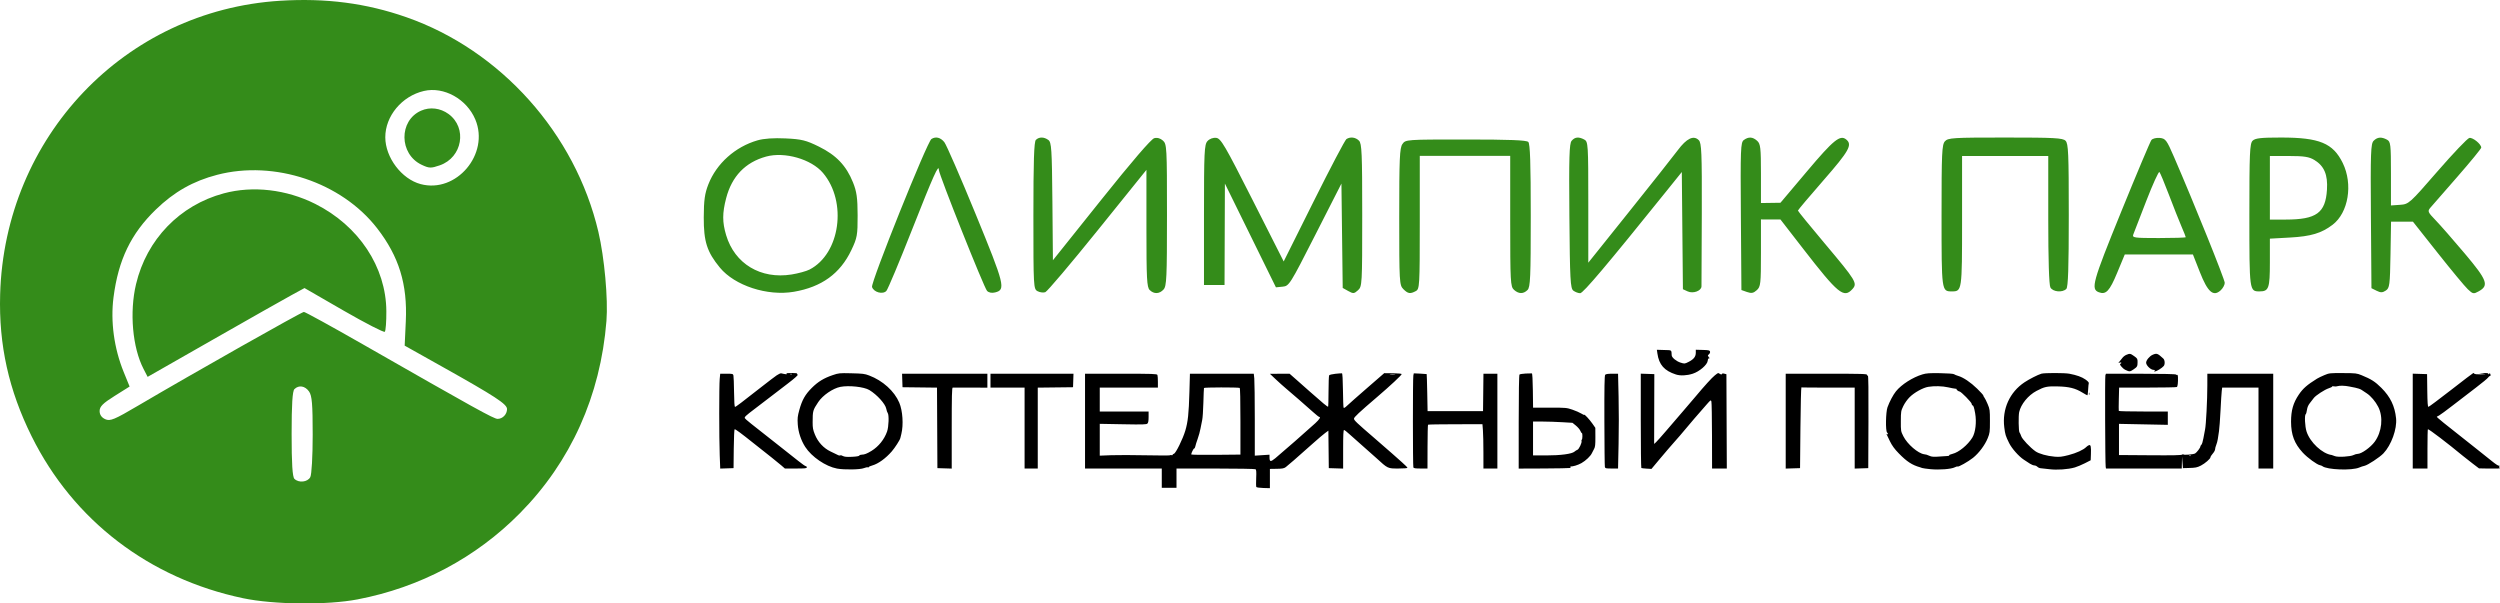<?xml version="1.0" encoding="UTF-8"?> <svg xmlns="http://www.w3.org/2000/svg" viewBox="0 0 145 35" fill="none"><path fill-rule="evenodd" clip-rule="evenodd" d="M16.235 0.045C7.237 0.614 0.266 7.933 0.008 17.08C-0.075 20.012 0.506 22.625 1.835 25.306C4.254 30.183 8.651 33.55 14.098 34.697C15.883 35.072 18.975 35.104 20.741 34.764C24.363 34.069 27.605 32.348 30.155 29.767C33.106 26.782 34.827 22.957 35.174 18.614C35.275 17.347 35.057 14.942 34.706 13.447C33.368 7.749 29.041 2.911 23.569 0.998C21.233 0.181 18.893 -0.123 16.235 0.045ZM24.587 5.276C23.308 5.574 22.345 6.731 22.347 7.964C22.35 9.135 23.292 10.383 24.396 10.678C26.465 11.231 28.41 8.932 27.568 6.929C27.069 5.741 25.743 5.006 24.587 5.276ZM24.42 6.42C23.121 6.996 23.143 8.937 24.456 9.558C24.889 9.763 24.995 9.767 25.505 9.59C26.822 9.134 27.116 7.414 26.013 6.61C25.537 6.264 24.935 6.191 24.42 6.42ZM12.596 10.139C11.206 10.5 10.098 11.128 9.039 12.154C7.594 13.554 6.865 15.066 6.584 17.245C6.403 18.646 6.615 20.201 7.174 21.577L7.517 22.419L6.648 22.965C5.968 23.391 5.778 23.581 5.778 23.838C5.778 24.053 5.89 24.216 6.103 24.313C6.389 24.442 6.62 24.347 8.038 23.511C11.164 21.67 17.494 18.092 17.625 18.092C17.698 18.092 19.234 18.935 21.037 19.966C27.54 23.685 28.642 24.295 28.86 24.295C29.154 24.295 29.408 24.03 29.408 23.725C29.408 23.438 28.729 22.994 25.636 21.261L23.471 20.047L23.537 18.631C23.637 16.486 23.14 14.874 21.874 13.24C19.807 10.574 15.919 9.274 12.596 10.139ZM12.98 11.214C10.425 11.9 8.506 13.886 7.89 16.481C7.503 18.111 7.684 20.156 8.325 21.397L8.563 21.858L12.365 19.689C14.456 18.496 16.503 17.337 16.914 17.114L17.661 16.707L19.942 18.023C21.197 18.746 22.266 19.295 22.319 19.243C22.371 19.191 22.412 18.652 22.408 18.047C22.393 15.485 20.808 13.093 18.286 11.827C16.608 10.985 14.669 10.761 12.98 11.214ZM17.077 22.569C16.962 22.683 16.914 23.453 16.914 25.171C16.914 26.89 16.962 27.66 17.077 27.774C17.327 28.021 17.839 27.966 17.996 27.675C18.076 27.526 18.136 26.471 18.136 25.21C18.136 23.434 18.095 22.948 17.925 22.707C17.693 22.377 17.33 22.318 17.077 22.569Z" fill="#348C1A"></path><path fill-rule="evenodd" clip-rule="evenodd" d="M96.129 20.501C96.223 21.156 96.529 21.503 97.206 21.721C97.462 21.803 97.832 21.786 98.176 21.676C98.566 21.552 99.025 21.157 99.047 20.927C99.055 20.847 99.078 20.767 99.098 20.749C99.118 20.73 99.118 20.744 99.098 20.778C99.073 20.822 99.079 20.831 99.117 20.807C99.158 20.781 99.155 20.755 99.102 20.697C99.04 20.629 99.041 20.614 99.118 20.549C99.168 20.506 99.195 20.441 99.181 20.392C99.162 20.318 99.108 20.306 98.758 20.296L98.356 20.285V20.46C98.356 20.686 98.234 20.841 97.938 20.99C97.71 21.105 97.707 21.105 97.472 21.032C97.227 20.955 96.966 20.741 96.958 20.611C96.939 20.283 96.983 20.314 96.519 20.3L96.098 20.287L96.129 20.501ZM123.32 20.584C123.241 20.618 123.14 20.699 123.095 20.763C123.05 20.828 122.976 20.921 122.93 20.97C122.849 21.057 122.849 21.059 122.942 21.03C122.997 21.012 123.036 21.019 123.036 21.047C123.036 21.074 123.015 21.095 122.99 21.095C122.882 21.095 123.096 21.369 123.27 21.452C123.509 21.567 123.537 21.566 123.741 21.428C123.96 21.28 123.978 21.247 123.979 21.002C123.98 20.811 123.967 20.788 123.781 20.656C123.562 20.499 123.527 20.494 123.32 20.584ZM124.854 20.577C124.673 20.656 124.475 20.895 124.475 21.036C124.475 21.195 124.743 21.453 124.908 21.453C125.007 21.454 125.021 21.464 124.969 21.497C124.913 21.534 124.916 21.541 124.989 21.542C125.081 21.542 125.402 21.344 125.496 21.229C125.58 21.126 125.565 20.882 125.468 20.793C125.14 20.492 125.091 20.475 124.854 20.577ZM45.046 21.771C44.938 21.845 44.573 22.122 44.237 22.386C42.973 23.378 42.681 23.598 42.633 23.598C42.6 23.598 42.581 23.321 42.575 22.738C42.569 22.265 42.553 21.832 42.539 21.777C42.515 21.683 42.49 21.676 42.143 21.676H41.772L41.743 21.978C41.706 22.373 41.706 25.417 41.744 26.405L41.773 27.178L42.546 27.152L42.558 26.023C42.565 25.402 42.587 24.895 42.609 24.895C42.668 24.895 42.982 25.127 43.722 25.718C44.089 26.01 44.559 26.383 44.766 26.544C44.973 26.706 45.228 26.915 45.333 27.007L45.523 27.174H46.158C46.694 27.174 46.794 27.164 46.794 27.107C46.794 27.07 46.769 27.04 46.738 27.04C46.707 27.04 46.51 26.902 46.3 26.734C46.089 26.566 45.604 26.182 45.221 25.881C43.466 24.505 43.251 24.331 43.204 24.259C43.161 24.193 43.241 24.117 43.794 23.699C44.146 23.433 44.636 23.058 44.883 22.866C45.131 22.675 45.483 22.404 45.667 22.265C46.109 21.93 46.336 21.724 46.263 21.722C46.231 21.722 46.217 21.701 46.232 21.676C46.25 21.648 46.132 21.632 45.909 21.632C45.651 21.633 45.576 21.645 45.625 21.68C45.688 21.724 45.538 21.711 45.31 21.652C45.273 21.643 45.154 21.696 45.046 21.771ZM48.3 21.756C47.779 21.933 47.444 22.138 47.083 22.499C46.701 22.88 46.52 23.2 46.362 23.773C46.26 24.144 46.248 24.257 46.27 24.608C46.299 25.06 46.458 25.541 46.704 25.922C47.075 26.498 47.894 27.055 48.547 27.177C48.968 27.255 49.892 27.24 50.105 27.152C50.197 27.114 50.3 27.092 50.332 27.105C50.364 27.117 50.39 27.11 50.39 27.09C50.39 27.069 50.484 27.026 50.6 26.994C50.938 26.899 51.373 26.585 51.723 26.181C51.907 25.968 52.192 25.526 52.219 25.41C52.225 25.384 52.252 25.274 52.279 25.165C52.409 24.635 52.355 23.822 52.159 23.358C51.874 22.685 51.199 22.075 50.413 21.779C50.139 21.676 50.061 21.667 49.334 21.649C48.694 21.634 48.641 21.64 48.3 21.756ZM77.458 21.679C77.275 21.698 77.11 21.738 77.091 21.768C77.072 21.799 77.056 22.215 77.055 22.694C77.054 23.172 77.043 23.574 77.03 23.587C77.004 23.612 76.7 23.361 75.988 22.728C75.739 22.506 75.369 22.179 75.165 22L74.796 21.676L73.654 21.68L73.991 21.998C74.177 22.174 74.451 22.419 74.601 22.544C74.91 22.802 75.692 23.483 76.159 23.9C76.33 24.054 76.489 24.18 76.512 24.18C76.617 24.18 76.532 24.32 76.293 24.541C75.922 24.886 74.266 26.335 73.966 26.579C73.689 26.803 73.633 26.793 73.632 26.516L73.632 26.372L72.778 26.428V24.327C72.778 23.171 72.764 22.102 72.749 21.951L72.719 21.676H69.016L68.986 22.738C68.951 23.991 68.9 24.469 68.746 24.984C68.602 25.464 68.197 26.287 68.091 26.315C68.048 26.326 68.012 26.355 68.012 26.38C68.012 26.404 67.982 26.413 67.945 26.398C67.908 26.384 67.877 26.387 67.877 26.405C67.877 26.422 67.255 26.424 66.495 26.407C65.735 26.39 64.814 26.389 64.45 26.402L63.786 26.428V24.582L65.135 24.607C66.296 24.629 66.493 24.623 66.552 24.566C66.599 24.519 66.619 24.404 66.619 24.183V23.867H63.786V22.481H67.158V22.149C67.158 21.967 67.146 21.786 67.131 21.747C67.106 21.684 66.878 21.676 65.018 21.676H62.932V27.174H67.383V28.292H68.237V27.174L70.496 27.175C71.739 27.175 72.783 27.194 72.817 27.215C72.866 27.246 72.875 27.355 72.859 27.727C72.847 27.986 72.85 28.22 72.867 28.246C72.883 28.272 73.067 28.298 73.275 28.304L73.654 28.314V27.197L74.052 27.191C74.378 27.186 74.473 27.168 74.576 27.091C74.702 26.999 75.162 26.597 76.153 25.715C76.439 25.459 76.757 25.189 76.86 25.114L77.046 24.978L77.07 27.152L77.902 27.178V26.058C77.902 25.236 77.916 24.939 77.954 24.939C77.983 24.939 78.132 25.055 78.284 25.197C78.436 25.338 78.759 25.625 79.001 25.834C79.243 26.042 79.613 26.37 79.822 26.562C80.498 27.182 80.482 27.174 81.1 27.174C81.402 27.174 81.633 27.156 81.633 27.133C81.633 27.11 81.488 26.964 81.31 26.808C81.132 26.653 80.874 26.424 80.737 26.299C80.599 26.175 80.143 25.777 79.723 25.416C78.675 24.514 78.531 24.377 78.531 24.282C78.531 24.197 78.822 23.925 79.884 23.017C80.634 22.376 81.296 21.758 81.296 21.699C81.296 21.672 81.094 21.652 80.79 21.649L80.285 21.643L79.307 22.492C78.769 22.959 78.244 23.423 78.14 23.522C78.001 23.654 77.944 23.686 77.927 23.64C77.913 23.605 77.897 23.145 77.891 22.619C77.884 22.025 77.862 21.658 77.835 21.653C77.81 21.648 77.64 21.66 77.458 21.679ZM81.974 21.782C81.939 21.955 81.941 27.014 81.975 27.104C81.997 27.161 82.079 27.174 82.398 27.174H82.794L82.797 25.916C82.799 25.224 82.812 24.647 82.826 24.633C82.84 24.619 83.556 24.607 84.417 24.606L85.982 24.604L86.01 24.962C86.026 25.159 86.038 25.737 86.038 26.247L86.039 27.174H86.848V21.676H86.04L86.016 23.844H82.8L82.78 22.776C82.768 22.189 82.754 21.703 82.747 21.697C82.74 21.691 82.569 21.679 82.367 21.67L82 21.654L81.974 21.782ZM88.489 21.665C88.316 21.674 88.154 21.7 88.13 21.724C88.103 21.752 88.086 22.781 88.085 24.473L88.084 27.178L89.543 27.172C90.344 27.168 91.027 27.155 91.059 27.143C91.092 27.131 91.106 27.102 91.093 27.079C91.079 27.056 91.084 27.043 91.104 27.048C91.198 27.074 91.522 26.976 91.725 26.86C91.976 26.718 92.256 26.451 92.332 26.28C92.359 26.219 92.416 26.108 92.458 26.035C92.519 25.928 92.534 25.789 92.532 25.358L92.529 24.814L92.359 24.569C92.192 24.328 91.883 23.997 91.883 24.06C91.883 24.077 91.807 24.044 91.714 23.985C91.621 23.927 91.391 23.826 91.201 23.761C90.87 23.648 90.818 23.643 89.887 23.643H88.918L88.906 22.652C88.898 22.034 88.876 21.659 88.849 21.656C88.824 21.653 88.662 21.657 88.489 21.665ZM99.457 21.774C99.296 21.9 98.841 22.401 98.334 23.009C98.235 23.128 97.911 23.507 97.615 23.851C97.318 24.196 96.87 24.717 96.619 25.01C96.368 25.303 96.113 25.589 96.052 25.646L95.94 25.749L95.951 21.699L95.165 21.673V24.399C95.165 25.898 95.18 27.134 95.198 27.145C95.217 27.156 95.356 27.172 95.508 27.181L95.785 27.197L96.29 26.593C96.567 26.261 96.939 25.829 97.115 25.632C97.292 25.436 97.568 25.116 97.728 24.921C98.001 24.59 98.457 24.06 98.998 23.445C99.22 23.192 99.232 23.186 99.261 23.289C99.278 23.349 99.293 24.247 99.296 25.286L99.3 27.174H100.155L100.132 21.705L100.01 21.673C99.933 21.652 99.882 21.659 99.87 21.692C99.856 21.73 99.827 21.729 99.756 21.687C99.638 21.618 99.668 21.609 99.457 21.774ZM111.505 21.714C110.939 21.883 110.285 22.3 109.967 22.695C109.803 22.898 109.594 23.291 109.475 23.621C109.374 23.898 109.355 24.987 109.448 25.08C109.519 25.15 109.522 25.224 109.454 25.182C109.395 25.145 109.387 25.125 109.613 25.587C109.741 25.849 109.88 26.04 110.13 26.296C110.595 26.774 110.903 26.975 111.37 27.104C111.395 27.11 111.446 27.129 111.483 27.144C111.52 27.159 111.742 27.191 111.977 27.213C112.482 27.262 113.173 27.209 113.374 27.105C113.451 27.066 113.525 27.045 113.539 27.058C113.581 27.101 114.154 26.778 114.433 26.556C114.777 26.281 115.125 25.817 115.287 25.417C115.409 25.114 115.416 25.062 115.416 24.425C115.416 23.785 115.41 23.739 115.285 23.441C115.213 23.27 115.127 23.097 115.094 23.058C115.061 23.02 115.034 22.967 115.034 22.941C115.034 22.915 114.873 22.737 114.676 22.544C114.299 22.175 113.873 21.888 113.573 21.802C113.474 21.773 113.365 21.729 113.331 21.703C113.295 21.675 112.958 21.651 112.522 21.644C111.907 21.635 111.727 21.647 111.505 21.714ZM118.402 21.674C118.19 21.738 117.702 21.986 117.424 22.171C116.56 22.744 116.116 23.73 116.248 24.785C116.301 25.207 116.325 25.284 116.529 25.697C116.687 26.015 117.085 26.466 117.381 26.661C117.487 26.73 117.646 26.834 117.734 26.892C117.822 26.949 117.938 26.995 117.992 26.995C118.046 26.995 118.126 27.031 118.17 27.074C118.213 27.117 118.299 27.155 118.361 27.158C118.422 27.161 118.647 27.186 118.859 27.213C119.298 27.27 119.946 27.226 120.339 27.112C120.475 27.072 120.738 26.962 120.923 26.868L121.26 26.695L121.273 26.343C121.29 25.902 121.264 25.782 121.159 25.82C121.115 25.835 121.046 25.883 121.004 25.925C120.843 26.09 120.431 26.279 119.979 26.395C119.585 26.496 119.452 26.511 119.17 26.487C118.728 26.45 118.26 26.319 118.054 26.174C117.748 25.957 117.286 25.467 117.232 25.301C117.204 25.213 117.157 25.112 117.13 25.078C117.077 25.012 117.064 24.123 117.112 23.902C117.213 23.444 117.633 22.929 118.115 22.674C118.584 22.427 118.719 22.398 119.343 22.412C120.004 22.427 120.368 22.517 120.776 22.768C120.92 22.856 121.05 22.928 121.067 22.928C121.082 22.928 121.103 22.782 121.112 22.604C121.121 22.426 121.138 22.253 121.15 22.219C121.162 22.184 121.081 22.097 120.956 22.01C120.742 21.861 120.451 21.757 120.019 21.675C119.747 21.624 118.571 21.623 118.402 21.674ZM134.814 21.757C134.653 21.824 134.461 21.917 134.387 21.963C133.811 22.322 133.577 22.526 133.334 22.883C133.005 23.368 132.881 23.803 132.881 24.461C132.883 25.221 133.075 25.727 133.561 26.254C133.837 26.553 134.387 26.953 134.563 26.983C134.611 26.991 134.671 27.015 134.698 27.037C134.96 27.25 136.425 27.303 136.845 27.114C136.927 27.077 137.06 27.034 137.141 27.017C137.327 26.98 138.021 26.525 138.238 26.297C138.696 25.817 139.036 24.876 138.972 24.262C138.899 23.552 138.641 23.018 138.121 22.498C137.756 22.134 137.536 21.993 136.971 21.762C136.694 21.649 136.637 21.642 135.892 21.639C135.132 21.635 135.096 21.639 134.814 21.757ZM142.164 22.616C141.471 23.155 140.88 23.596 140.85 23.597C140.808 23.598 140.792 23.365 140.782 22.649L140.77 21.699L139.939 21.673V27.174H140.793V26.035C140.793 25.408 140.804 24.895 140.818 24.895C140.895 24.895 141.947 25.696 142.861 26.452C142.972 26.544 143.225 26.742 143.423 26.893L143.782 27.166L144.254 27.175C144.808 27.186 145.062 27.176 144.987 27.145C144.958 27.134 144.946 27.092 144.961 27.052C144.978 27.007 144.97 26.992 144.94 27.011C144.912 27.028 144.732 26.912 144.539 26.753C144.345 26.596 143.934 26.267 143.625 26.024C141.692 24.503 141.304 24.188 141.336 24.167C141.346 24.16 141.405 24.129 141.467 24.098C141.529 24.067 141.893 23.799 142.276 23.503C142.66 23.207 143.262 22.744 143.614 22.475C143.968 22.205 144.281 21.946 144.311 21.898C144.341 21.85 144.389 21.81 144.418 21.81C144.448 21.81 144.46 21.773 144.447 21.72C144.427 21.644 144.412 21.639 144.352 21.687C144.298 21.731 144.289 21.731 144.316 21.687C144.341 21.645 144.282 21.633 144.066 21.639L143.782 21.646L144.007 21.676C144.219 21.705 144.213 21.707 143.886 21.714C143.696 21.718 143.528 21.701 143.512 21.676C143.497 21.652 143.471 21.633 143.453 21.634C143.436 21.635 142.856 22.077 142.164 22.616ZM45.842 21.707C45.874 21.72 45.913 21.718 45.928 21.703C45.943 21.688 45.916 21.678 45.869 21.68C45.816 21.682 45.806 21.693 45.842 21.707ZM52.346 22.459L54.346 22.483L54.369 27.152L55.2 27.178V24.829C55.2 22.981 55.212 22.481 55.257 22.479C55.288 22.478 55.753 22.479 56.291 22.481L57.268 22.484V21.676H52.32L52.346 22.459ZM57.448 22.481H59.426V27.174H60.19V22.483L62.236 22.459L62.262 21.676H57.448V22.481ZM80.634 21.709C80.715 21.719 80.836 21.718 80.903 21.708C80.971 21.698 80.905 21.69 80.757 21.69C80.608 21.69 80.553 21.699 80.634 21.709ZM93.1 21.739C93.061 21.785 93.049 22.481 93.054 24.398C93.057 25.825 93.07 27.034 93.083 27.084C93.105 27.166 93.143 27.174 93.477 27.174H93.847L93.878 25.745C93.896 24.959 93.896 23.722 93.878 22.996L93.847 21.676H93.5C93.257 21.676 93.137 21.695 93.1 21.739ZM103.571 27.178L104.403 27.152L104.425 24.805C104.437 23.515 104.463 22.464 104.481 22.47C104.5 22.476 105.203 22.481 106.043 22.481H107.572V27.178L108.359 27.152L108.37 24.456C108.378 22.653 108.367 21.769 108.336 21.788C108.311 21.803 108.291 21.784 108.291 21.746C108.291 21.684 108.038 21.676 105.931 21.676H103.571V27.178ZM122.112 21.773C122.081 21.87 122.099 26.881 122.13 27.074L122.147 27.174H126.542L126.558 26.482L126.61 27.152L126.924 27.144C127.345 27.134 127.43 27.117 127.657 27.001C127.889 26.882 128.206 26.606 128.206 26.523C128.206 26.489 128.266 26.393 128.34 26.309C128.415 26.226 128.475 26.113 128.475 26.061C128.475 26.008 128.505 25.895 128.541 25.809C128.577 25.724 128.618 25.569 128.633 25.464C128.648 25.36 128.679 25.154 128.702 25.006C128.725 24.859 128.765 24.316 128.791 23.8C128.816 23.283 128.848 22.775 128.862 22.671L128.886 22.481H130.993V27.174H131.847V21.676H128.026L128.025 22.358C128.025 23.203 127.95 24.656 127.894 24.908C127.872 25.011 127.828 25.242 127.797 25.421C127.766 25.599 127.715 25.767 127.681 25.795C127.648 25.822 127.621 25.868 127.621 25.897C127.621 25.969 127.413 26.245 127.317 26.3C127.215 26.36 126.632 26.405 126.632 26.354C126.632 26.332 126.604 26.338 126.569 26.366C126.522 26.405 126.029 26.415 124.704 26.405L122.901 26.392L122.901 24.584L125.733 24.641V23.867H124.32C123.542 23.867 122.899 23.852 122.89 23.833C122.882 23.815 122.882 23.503 122.892 23.14L122.909 22.481L124.557 22.48C125.464 22.48 126.228 22.465 126.257 22.447C126.306 22.415 126.331 22.194 126.322 21.864C126.32 21.782 126.299 21.727 126.276 21.741C126.253 21.756 126.222 21.748 126.207 21.723C126.19 21.696 125.424 21.679 124.162 21.677L122.144 21.675L122.112 21.773ZM135.585 22.396C135.528 22.418 135.432 22.424 135.372 22.409C135.312 22.394 135.263 22.399 135.263 22.42C135.263 22.442 135.178 22.486 135.073 22.518C134.838 22.591 134.299 22.942 134.195 23.091C134.152 23.151 134.053 23.28 133.975 23.376C133.879 23.496 133.824 23.623 133.803 23.776C133.786 23.9 133.753 24.012 133.731 24.026C133.654 24.073 133.686 24.736 133.78 25.028C133.982 25.657 134.694 26.321 135.241 26.391C135.266 26.395 135.346 26.423 135.421 26.455C135.593 26.529 136.325 26.486 136.507 26.392C136.577 26.355 136.683 26.326 136.743 26.325C136.965 26.325 137.494 25.948 137.732 25.622C138.153 25.045 138.24 24.19 137.938 23.599C137.779 23.286 137.508 22.967 137.27 22.812C137.168 22.745 137.031 22.655 136.967 22.611C136.903 22.568 136.741 22.512 136.607 22.486C136.474 22.46 136.314 22.429 136.252 22.416C136.022 22.367 135.687 22.357 135.585 22.396ZM48.743 22.438C48.306 22.524 47.719 22.927 47.458 23.32C47.144 23.794 47.135 23.827 47.133 24.494C47.132 24.813 47.153 24.927 47.262 25.198C47.441 25.641 47.765 25.992 48.172 26.186C48.341 26.267 48.538 26.361 48.609 26.397C48.681 26.433 48.75 26.451 48.763 26.438C48.776 26.425 48.76 26.415 48.727 26.415C48.694 26.415 48.679 26.403 48.693 26.389C48.707 26.375 48.785 26.397 48.865 26.439C48.981 26.498 49.097 26.51 49.417 26.495C49.674 26.483 49.83 26.456 49.841 26.423C49.85 26.393 49.916 26.37 49.987 26.37C50.135 26.37 50.289 26.309 50.548 26.151C50.961 25.896 51.29 25.487 51.451 25.027C51.548 24.75 51.571 24.057 51.486 23.952C51.459 23.917 51.422 23.808 51.404 23.71C51.353 23.428 50.87 22.893 50.422 22.622C50.116 22.437 49.238 22.341 48.743 22.438ZM111.835 22.437C111.531 22.488 111.028 22.767 110.761 23.033C110.627 23.165 110.471 23.386 110.391 23.553C110.257 23.831 110.251 23.87 110.249 24.425C110.246 24.996 110.249 25.012 110.396 25.305C110.626 25.763 111.249 26.301 111.604 26.347C111.673 26.356 111.735 26.367 111.741 26.372C111.748 26.377 111.768 26.385 111.786 26.39C111.805 26.395 111.88 26.425 111.955 26.456C112.049 26.495 112.199 26.503 112.449 26.482C112.647 26.465 112.875 26.45 112.956 26.448C113.037 26.445 113.081 26.43 113.052 26.412C113.025 26.395 113.11 26.355 113.243 26.324C113.611 26.236 114.126 25.815 114.394 25.383C114.579 25.084 114.65 24.477 114.559 23.969C114.498 23.625 114.458 23.509 114.4 23.509C114.378 23.509 114.36 23.473 114.36 23.43C114.36 23.339 113.736 22.704 113.647 22.704C113.586 22.704 113.453 22.593 113.481 22.564C113.491 22.555 113.454 22.546 113.401 22.543C113.347 22.539 113.162 22.505 112.989 22.465C112.658 22.389 112.188 22.378 111.835 22.437ZM69.831 22.503C69.823 22.528 69.808 22.91 69.796 23.353C69.784 23.795 69.754 24.248 69.728 24.358C69.702 24.469 69.658 24.69 69.63 24.85C69.602 25.01 69.528 25.281 69.465 25.453C69.403 25.625 69.341 25.822 69.329 25.889C69.316 25.957 69.287 26.012 69.263 26.012C69.224 26.012 69.091 26.279 69.091 26.358C69.091 26.378 69.733 26.387 70.518 26.38L71.945 26.366L71.945 24.44C71.945 23.196 71.93 22.509 71.901 22.499C71.781 22.459 69.843 22.463 69.831 22.503ZM121.155 22.838C121.155 22.9 121.165 22.925 121.177 22.894C121.19 22.864 121.19 22.813 121.177 22.783C121.165 22.752 121.155 22.777 121.155 22.838ZM88.916 26.415H89.674C90.522 26.415 91.171 26.328 91.32 26.195C91.37 26.151 91.447 26.102 91.491 26.087C91.581 26.055 91.763 25.669 91.729 25.581C91.717 25.549 91.724 25.513 91.744 25.501C91.79 25.473 91.793 25.118 91.747 25.118C91.729 25.118 91.688 25.057 91.657 24.982C91.626 24.907 91.511 24.773 91.402 24.684L91.204 24.523L90.611 24.488C90.284 24.468 89.769 24.451 89.466 24.45L88.916 24.448V26.415ZM126.984 26.445C127.016 26.458 127.055 26.456 127.07 26.442C127.085 26.427 127.058 26.416 127.01 26.418C126.958 26.42 126.948 26.431 126.984 26.445Z" fill="black"></path><path fill-rule="evenodd" clip-rule="evenodd" d="M112.806 8.194C112.631 8.388 112.61 8.864 112.61 12.514C112.61 16.896 112.61 16.901 113.205 16.901C113.796 16.901 113.8 16.874 113.8 12.831V9.048H118.799V12.744C118.799 15.064 118.844 16.526 118.922 16.67C119.061 16.931 119.62 16.984 119.846 16.758C119.952 16.652 119.989 15.538 119.989 12.483C119.989 8.885 119.965 8.327 119.802 8.164C119.641 8.003 119.156 7.977 116.309 7.977C113.258 7.977 112.989 7.994 112.806 8.194ZM124.783 8.119C124.715 8.205 123.924 10.082 123.025 12.291C121.365 16.372 121.255 16.767 121.731 16.95C122.144 17.108 122.355 16.886 122.795 15.824L123.237 14.759L127.19 14.76L127.591 15.779C128.047 16.941 128.371 17.226 128.796 16.842C128.927 16.723 129.035 16.526 129.035 16.404C129.035 16.204 127.275 11.836 126.094 9.107C125.668 8.122 125.602 8.033 125.269 8C125.071 7.981 124.852 8.034 124.783 8.119ZM130.65 8.164C130.487 8.327 130.463 8.885 130.463 12.483C130.463 16.898 130.463 16.901 131.058 16.901C131.589 16.901 131.653 16.721 131.653 15.228V13.842L132.817 13.777C134.035 13.71 134.647 13.527 135.291 13.036C136.21 12.335 136.481 10.685 135.88 9.456C135.314 8.301 134.529 7.977 132.297 7.977C131.129 7.977 130.799 8.014 130.65 8.164ZM137.671 8.165C137.505 8.331 137.486 8.851 137.513 12.534L137.544 16.715L137.841 16.863C138.08 16.982 138.184 16.98 138.377 16.852C138.597 16.706 138.618 16.545 138.649 14.774L138.681 12.855H139.949L141.386 14.67C142.176 15.668 142.963 16.617 143.136 16.779C143.43 17.055 143.469 17.062 143.77 16.894C144.375 16.556 144.262 16.255 142.951 14.699C142.289 13.914 141.529 13.045 141.261 12.769C140.816 12.31 140.79 12.249 140.955 12.055C141.054 11.939 141.76 11.13 142.524 10.257C143.287 9.384 143.912 8.621 143.912 8.561C143.912 8.36 143.423 7.962 143.223 8C143.114 8.021 142.281 8.895 141.372 9.941C139.746 11.813 139.711 11.844 139.197 11.88L138.675 11.916V10.07C138.675 8.366 138.657 8.214 138.445 8.1C138.122 7.927 137.889 7.946 137.671 8.165ZM131.653 12.736L132.576 12.735C134.351 12.734 134.879 12.352 134.964 11.005C135.02 10.136 134.805 9.628 134.236 9.281C133.931 9.095 133.636 9.048 132.754 9.048L131.653 9.048V12.736ZM124.488 11.643C124.115 12.604 123.775 13.484 123.731 13.599C123.659 13.79 123.777 13.807 125.213 13.807C126.071 13.807 126.773 13.785 126.773 13.757C126.773 13.73 126.662 13.449 126.525 13.133C126.388 12.816 126.063 11.995 125.802 11.308C125.54 10.621 125.291 10.022 125.246 9.977C125.203 9.932 124.861 10.682 124.488 11.643Z" fill="#348C1A"></path><path fill-rule="evenodd" clip-rule="evenodd" d="M43.937 8.14C42.643 8.513 41.559 9.482 41.086 10.689C40.876 11.225 40.822 11.61 40.818 12.608C40.813 14.013 41.005 14.611 41.751 15.519C42.611 16.566 44.506 17.186 46.043 16.923C47.654 16.648 48.728 15.871 49.377 14.51C49.717 13.796 49.745 13.641 49.742 12.489C49.74 11.479 49.689 11.114 49.473 10.578C49.084 9.61 48.504 8.999 47.498 8.504C46.748 8.135 46.494 8.072 45.568 8.028C44.874 7.995 44.303 8.034 43.937 8.14ZM54.023 8.063C53.772 8.228 50.496 16.388 50.578 16.646C50.676 16.952 51.2 17.096 51.41 16.873C51.494 16.783 52.165 15.184 52.899 13.321C54.141 10.171 54.454 9.475 54.454 9.855C54.454 10.113 57.079 16.702 57.25 16.873C57.353 16.976 57.527 17.009 57.72 16.96C58.343 16.804 58.274 16.531 56.583 12.407C55.707 10.271 54.892 8.399 54.773 8.248C54.554 7.971 54.27 7.901 54.023 8.063ZM60.08 8.115C59.974 8.22 59.937 9.361 59.937 12.509C59.937 16.665 59.943 16.763 60.18 16.89C60.313 16.961 60.515 16.987 60.627 16.947C60.739 16.908 62.105 15.295 63.662 13.364L66.493 9.852V13.242C66.493 16.166 66.519 16.658 66.68 16.819C66.929 17.067 67.246 17.056 67.488 16.789C67.663 16.595 67.685 16.119 67.685 12.468C67.685 8.545 67.675 8.356 67.451 8.155C67.301 8.019 67.121 7.969 66.945 8.015C66.771 8.061 65.652 9.362 63.871 11.59L61.069 15.094L61.039 11.682C61.011 8.643 60.986 8.253 60.807 8.121C60.554 7.933 60.264 7.931 60.08 8.115ZM70.033 8.184C69.851 8.384 69.831 8.815 69.831 12.469V16.531H71.023L71.044 10.647L74.004 16.665L74.391 16.627C74.769 16.591 74.812 16.522 76.29 13.618L77.803 10.647L77.877 16.7L78.197 16.879C78.489 17.042 78.537 17.038 78.763 16.835C79.003 16.618 79.009 16.507 79.009 12.479C79.009 8.88 78.985 8.321 78.822 8.159C78.621 7.958 78.322 7.92 78.093 8.066C78.014 8.115 77.164 9.732 76.202 11.66L74.454 15.164L72.649 11.598C71.043 8.426 70.81 8.027 70.54 7.996C70.358 7.975 70.154 8.05 70.033 8.184ZM91.153 8.169C91.019 8.329 90.996 9.137 91.024 12.537C91.055 16.248 91.081 16.725 91.255 16.858C91.364 16.939 91.541 17.006 91.65 17.006C91.823 17.006 93.201 15.376 96.654 11.084L97.545 9.977L97.609 16.775L97.889 16.903C98.201 17.044 98.671 16.875 98.686 16.616C98.69 16.536 98.698 14.636 98.704 12.393C98.714 8.834 98.691 8.291 98.528 8.128C98.228 7.83 97.826 8.023 97.313 8.71C97.055 9.056 95.781 10.666 94.482 12.287L92.121 15.236V11.727C92.121 8.379 92.111 8.212 91.891 8.095C91.563 7.92 91.341 7.942 91.153 8.169ZM101.142 8.121C100.956 8.257 100.942 8.631 100.971 12.546L101.002 16.822L101.326 16.936C101.583 17.026 101.701 17.004 101.892 16.831C102.117 16.629 102.135 16.471 102.135 14.67V12.727L103.267 12.73L104.578 14.422C106.614 17.049 106.941 17.317 107.439 16.768C107.745 16.431 107.658 16.288 105.846 14.135C104.985 13.112 104.28 12.248 104.28 12.214C104.28 12.181 104.95 11.386 105.769 10.449C107.252 8.751 107.45 8.396 107.083 8.092C106.73 7.8 106.35 8.106 104.817 9.924L103.267 11.76L102.135 11.776V10.071C102.135 8.57 102.109 8.342 101.916 8.169C101.656 7.934 101.418 7.919 101.142 8.121ZM81.341 8.355C81.181 8.581 81.155 9.187 81.155 12.575C81.155 16.372 81.165 16.54 81.393 16.768C81.664 17.038 81.789 17.058 82.117 16.883C82.337 16.765 82.347 16.595 82.347 12.901V9.042H87.592V12.827C87.592 16.344 87.607 16.627 87.81 16.809C88.084 17.056 88.355 17.06 88.597 16.819C88.76 16.657 88.784 16.099 88.784 12.504C88.784 9.452 88.746 8.339 88.641 8.233C88.536 8.129 87.564 8.091 85.012 8.091C81.545 8.091 81.525 8.092 81.341 8.355ZM44.435 9.081C43.227 9.414 42.449 10.224 42.117 11.494C41.891 12.361 41.891 12.882 42.115 13.637C42.611 15.3 44.12 16.208 45.912 15.92C46.3 15.858 46.77 15.729 46.954 15.634C48.733 14.717 49.151 11.703 47.732 10.029C47.056 9.23 45.508 8.786 44.435 9.081Z" fill="#348C1A"></path></svg> 